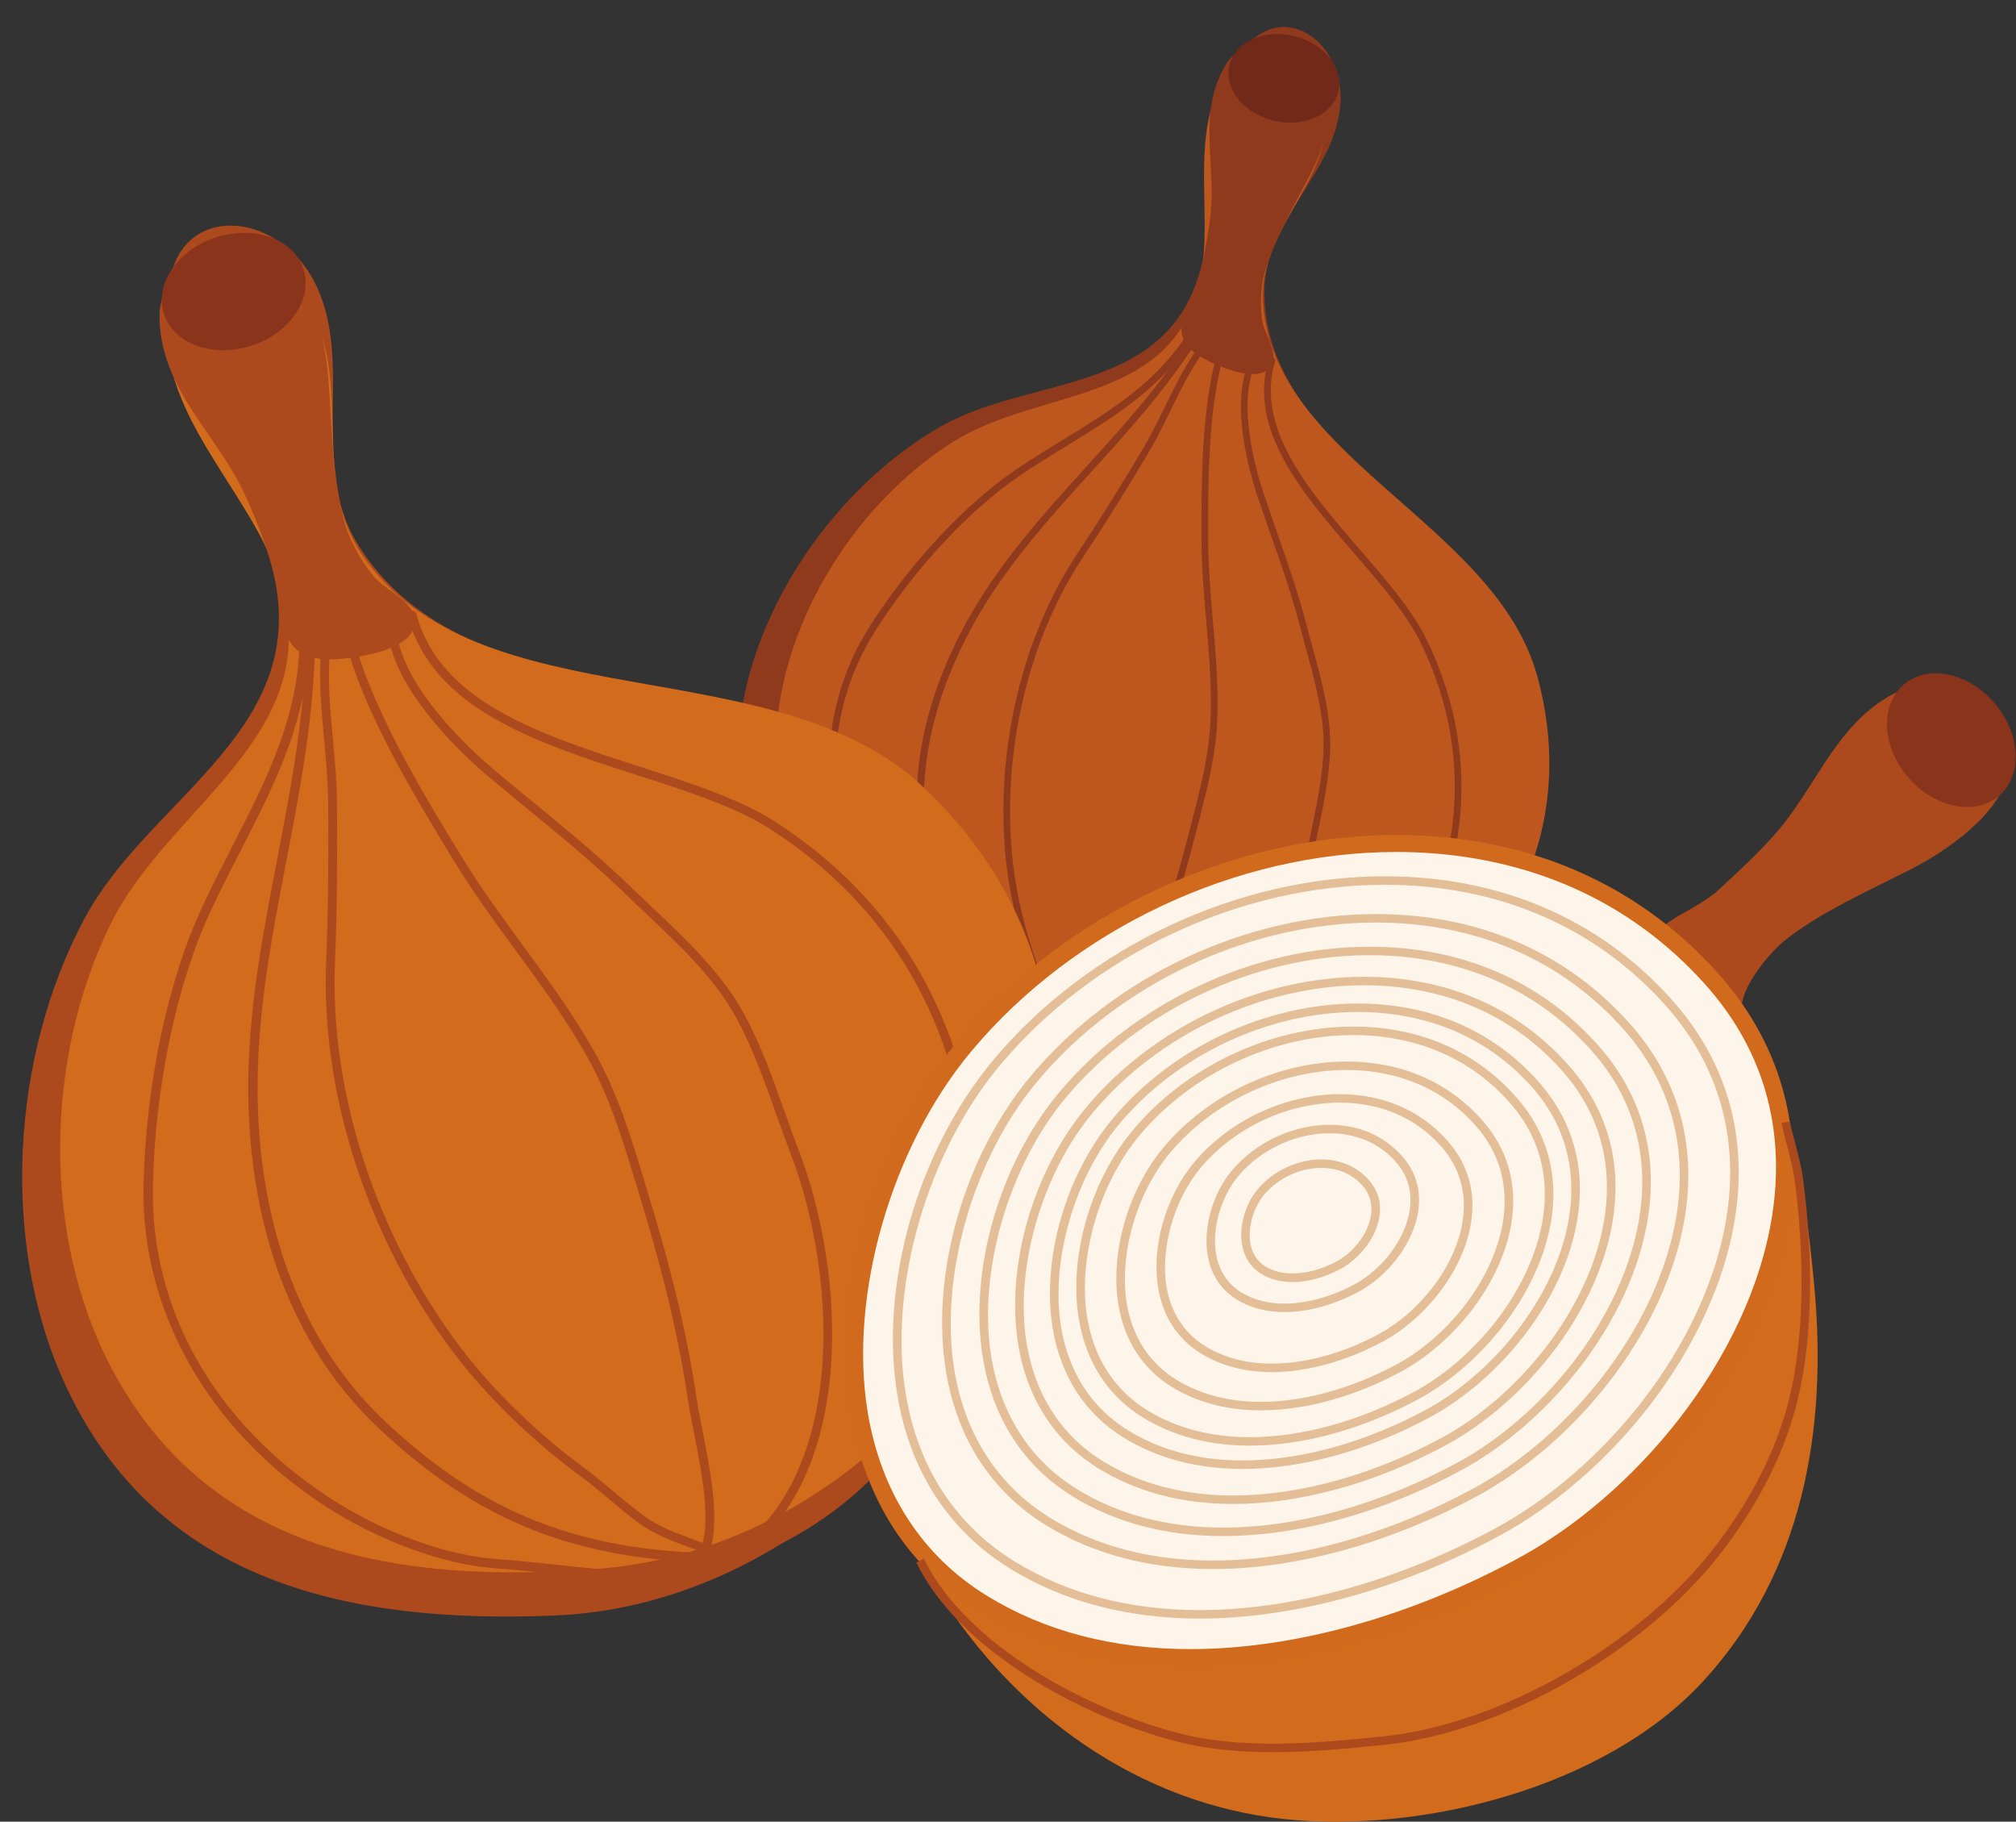 <?xml version="1.0" encoding="UTF-8"?><svg xmlns="http://www.w3.org/2000/svg" xmlns:xlink="http://www.w3.org/1999/xlink" height="419.1" preserveAspectRatio="xMidYMid meet" version="1.0" viewBox="-5.1 -6.2 463.9 419.1" width="463.9" zoomAndPan="magnify"><rect x="-5.1" y="-6.2" width="463.9" height="419.1" fill="#333333" stroke="none"/><defs><clipPath id="a"><path d="M 429 148 L 458.73 148 L 458.73 180 L 429 180 Z M 429 148"/></clipPath><clipPath id="b"><path d="M 192 190 L 414 190 L 414 412.91 L 192 412.91 Z M 192 190"/></clipPath></defs><g><g id="change1_1"><path d="M 165.109 160.355 C 168.324 133.156 187.062 106.289 210.516 92.406 C 231.848 79.785 263.617 85.238 271.332 55.094 C 275.473 38.891 269.922 18.59 281.477 4.664 C 290.516 -6.234 304.203 3.59 303.348 17.559 C 302.379 33.363 285.922 44.16 285.852 60.832 C 285.703 98.363 337.984 115.766 345.809 152.527 C 361.273 225.203 274.027 271.457 217.289 239.941 C 186.707 222.949 160.516 199.254 165.109 160.355" fill="#8f3a1c"/></g><g id="change2_1"><path d="M 173.551 162.148 C 175.227 135.93 191.996 109.574 214.039 95.559 C 234.082 82.82 265.238 87.141 271.125 57.953 C 274.285 42.273 267.812 22.934 278.297 9.219 C 286.488 -1.52 300.309 7.523 300.223 20.977 C 300.129 36.184 284.711 47.035 285.535 63.055 C 287.391 99.105 339.098 114.316 348.656 149.41 C 367.547 218.785 285.266 265.734 228.473 237.098 C 197.855 221.66 171.156 199.648 173.551 162.148" fill="#bd571e"/></g><g id="change1_2"><path d="M 245.559 248.664 C 245.453 248.668 245.344 248.652 245.23 248.613 C 236.355 245.387 228.633 239.449 221.16 233.711 C 218.531 231.695 215.812 229.602 213.133 227.711 C 205.426 222.266 197.84 212.738 192.84 202.23 C 182.453 180.395 183.258 156.367 194.996 137.953 C 204.48 123.074 217.305 109.41 229.32 101.402 C 232.715 99.133 236.137 97.035 239.441 95.012 C 251.051 87.898 262.012 81.18 269.238 68.785 C 269.469 68.391 269.969 68.258 270.355 68.488 C 270.754 68.719 270.883 69.223 270.652 69.609 C 263.215 82.367 252.086 89.191 240.297 96.414 C 237 98.434 233.598 100.523 230.227 102.77 C 218.395 110.664 205.746 124.145 196.379 138.836 C 184.781 157.043 184.027 179.891 194.32 201.52 C 199.199 211.785 206.59 221.074 214.074 226.359 C 216.785 228.281 219.516 230.379 222.156 232.402 C 229.527 238.066 237.152 243.926 245.789 247.07 C 246.219 247.219 246.438 247.688 246.281 248.121 C 246.172 248.441 245.875 248.645 245.559 248.664" fill="#8f3a1c"/></g><g id="change1_3"><path d="M 247.664 247.391 C 247.496 247.402 247.336 247.363 247.184 247.27 C 225.848 233.891 214.547 218.98 208.18 195.805 C 203.07 177.227 206.32 156.691 217.574 136.426 C 224.977 123.102 235.105 111.938 244.902 101.141 C 253.512 91.652 262.406 81.848 269.367 70.648 C 269.613 70.262 270.117 70.148 270.504 70.391 C 270.887 70.625 271.004 71.141 270.762 71.52 C 263.719 82.848 254.766 92.711 246.113 102.246 C 236.379 112.973 226.312 124.078 219.008 137.23 C 207.973 157.109 204.766 177.207 209.766 195.375 C 216.008 218.105 227.102 232.738 248.047 245.871 C 248.438 246.109 248.551 246.621 248.312 247.004 C 248.164 247.238 247.914 247.375 247.664 247.391" fill="#8f3a1c"/></g><g id="change1_4"><path d="M 266.598 250.059 C 259.43 250.453 252.027 249.656 244.566 247.566 C 244.16 247.453 243.91 247.012 244.02 246.59 C 244.133 246.164 244.551 245.906 244.961 246.023 C 275.344 254.535 304.82 241.164 320.059 211.957 C 332.227 188.645 332.832 164.344 321.816 141.691 C 318.648 135.172 312.863 128.473 306.742 121.387 C 294.594 107.312 282.02 92.758 286.809 76.531 C 286.938 76.113 287.363 75.875 287.777 76.008 C 288.18 76.137 288.406 76.586 288.285 77.008 C 283.742 92.367 296.016 106.578 307.887 120.32 C 314.082 127.492 319.93 134.262 323.191 140.977 C 334.445 164.121 333.824 188.934 321.41 212.719 C 309.566 235.434 289.293 248.785 266.598 250.059" fill="#8f3a1c"/></g><g id="change1_5"><path d="M 250.012 248.406 C 248.762 248.48 247.492 248.477 246.203 248.398 C 245.777 248.367 245.453 247.992 245.477 247.551 C 245.504 247.113 245.852 246.773 246.289 246.801 C 272.855 248.43 290.891 215.836 295.195 192.152 C 295.633 189.766 296.133 187.359 296.637 184.941 C 297.859 179.047 299.133 172.953 299.43 166.93 C 299.816 159.098 297.574 150.91 295.41 142.996 C 294.953 141.328 294.5 139.684 294.086 138.066 C 292.176 130.691 289.613 123.395 287.137 116.328 C 286.188 113.598 285.234 110.867 284.301 108.125 C 282.629 103.152 277.562 86.172 282.68 76.352 C 282.883 75.965 283.348 75.82 283.727 76.031 C 284.098 76.238 284.234 76.73 284.035 77.117 C 279.219 86.363 284.137 102.789 285.758 107.602 C 286.68 110.34 287.633 113.066 288.586 115.785 C 291.07 122.883 293.641 130.219 295.566 137.656 C 295.984 139.266 296.434 140.906 296.887 142.562 C 299.094 150.609 301.363 158.922 300.961 167.016 C 300.66 173.168 299.379 179.324 298.137 185.281 C 297.637 187.684 297.141 190.082 296.707 192.453 C 292.5 215.57 275.418 246.984 250.012 248.406" fill="#8f3a1c"/></g><g id="change1_6"><path d="M 247.84 246.844 C 247.574 246.859 247.309 246.73 247.152 246.484 C 246.117 244.84 244.934 243.352 243.789 241.906 C 241.891 239.516 239.93 237.039 238.578 233.797 C 237.723 231.754 237 229.594 236.301 227.508 C 235.617 225.5 234.922 223.422 234.117 221.477 C 230.184 211.953 227.371 201.141 226.387 191.809 C 223.75 166.883 229.969 140.344 243.027 120.812 C 248.324 112.891 253.473 104.438 257.805 97.215 C 259.633 94.18 261.289 90.777 262.898 87.492 C 265.266 82.652 267.707 77.648 270.766 73.566 C 271.031 73.227 271.512 73.168 271.848 73.438 C 272.184 73.711 272.242 74.211 271.98 74.559 C 269.016 78.508 266.602 83.445 264.27 88.219 C 262.648 91.531 260.977 94.965 259.109 98.062 C 254.77 105.309 249.609 113.781 244.293 121.727 C 231.441 140.949 225.32 167.086 227.914 191.641 C 228.883 200.82 231.664 211.465 235.535 220.852 C 236.359 222.852 237.062 224.949 237.746 226.988 C 238.441 229.047 239.16 231.176 239.984 233.172 C 241.25 236.203 243.059 238.48 244.973 240.891 C 246.145 242.371 247.355 243.898 248.441 245.613 C 248.672 245.988 248.562 246.477 248.215 246.719 C 248.098 246.797 247.969 246.84 247.84 246.844" fill="#8f3a1c"/></g><g id="change1_7"><path d="M 245.895 244.941 C 245.637 244.961 245.379 244.836 245.219 244.598 C 244.973 244.234 245.059 243.738 245.41 243.488 C 249.559 240.512 252.664 232.047 255.168 225.25 C 255.91 223.223 256.617 221.309 257.27 219.77 C 261.492 209.785 264.98 199.07 268.582 185.031 L 269.129 182.887 C 271.211 174.812 273.18 167.188 273.473 158.996 C 273.742 151.609 273.09 144 272.461 136.641 C 271.934 130.539 271.391 124.23 271.371 118.027 C 271.316 103.422 271.527 88.18 274.633 76.445 C 274.742 76.023 275.164 75.777 275.578 75.895 C 275.988 76.012 276.227 76.449 276.117 76.875 C 272.805 89.383 272.867 106.621 272.91 118.027 C 272.93 124.156 273.469 130.434 273.988 136.508 C 274.621 143.91 275.281 151.574 275.016 159.062 C 274.715 167.434 272.727 175.137 270.617 183.305 L 270.062 185.449 C 266.449 199.566 262.938 210.352 258.68 220.414 C 258.039 221.922 257.336 223.82 256.605 225.828 C 254.031 232.828 250.824 241.547 246.289 244.805 C 246.164 244.891 246.031 244.934 245.895 244.941" fill="#8f3a1c"/></g><g id="change1_8"><path d="M 270.43 59.008 C 268.012 65.605 262.98 71.125 271.559 76.105 C 274.52 77.82 283.809 81.98 286.867 78.578 C 289.598 75.543 286.148 71.301 285.434 67.969 C 284.762 64.793 285.004 59.84 285.809 56.945 C 287.996 49.105 292.805 40.953 296.578 33.582 C 299.633 27.605 303.734 16.418 300.312 9.828 C 295.902 1.359 281.496 0.961 276.852 8.863 C 271.188 18.516 273.84 28.422 273.715 38.867 C 273.648 44.539 272.332 50.629 271.258 56.137 C 271.066 57.117 270.773 58.078 270.43 59.008" fill="#8f3a1c"/></g><g id="change3_1"><path d="M 302.852 14.867 C 301.543 20.25 294.883 23.246 287.965 21.566 C 281.055 19.883 276.512 14.164 277.812 8.785 C 279.121 3.406 285.785 0.41 292.695 2.094 C 299.613 3.77 304.156 9.492 302.852 14.867" fill="#712919"/></g><g id="change4_1"><path d="M 387.598 200.668 C 379.977 205.82 370.418 207.824 375.715 219.676 C 377.535 223.758 384.215 235.281 390.062 234.008 C 395.285 232.879 394.867 225.734 396.664 221.656 C 398.375 217.773 402.426 212.695 405.492 210.246 C 413.812 203.594 425.16 198.629 434.801 193.688 C 442.613 189.684 455.531 180.949 456.938 171.344 C 458.742 158.98 443.754 147.527 432.785 152.367 C 419.387 158.273 414.617 170.816 406.492 181.809 C 402.086 187.773 396.031 193.23 390.672 198.254 C 389.719 199.145 388.672 199.938 387.598 200.668" fill="#ac4a1e"/></g><g clip-path="url(#a)" id="change5_2"><path d="M 454.879 176.898 C 449.371 181.605 440.004 179.688 433.953 172.613 C 427.906 165.535 427.461 155.992 432.957 151.285 C 438.465 146.578 447.828 148.496 453.879 155.57 C 459.93 162.645 460.375 172.191 454.879 176.898" fill="#8a341c"/></g><g id="change4_2"><path d="M 9.77 312.047 C -5.137 279.465 -2.477 236.688 14.297 205.219 C 29.543 176.602 68.762 161.086 56.871 122.148 C 50.477 101.223 30.465 82.312 33.906 58.887 C 36.59 40.559 58.566 42.227 67.125 58.418 C 76.789 76.742 65.738 100.008 77.008 118.684 C 102.371 160.727 172.641 144.613 206.391 180.375 C 273.113 251.074 207.07 362.113 122.223 365.492 C 76.484 367.309 31.094 358.645 9.77 312.047" fill="#ac4a1e"/></g><g id="change6_1"><path d="M 20.422 308.309 C 4.457 277.863 5.27 237.004 20.375 206.344 C 34.105 178.473 71.867 162.105 58.59 125.484 C 51.453 105.812 31.066 88.602 33.445 66.141 C 35.305 48.566 56.898 49.273 65.953 64.363 C 76.188 81.426 66.344 104.039 78.164 121.383 C 104.758 160.414 172.895 142.234 207.449 174.953 C 275.754 239.629 215.734 348.078 132.785 354.707 C 88.07 358.281 43.258 351.844 20.422 308.309" fill="#d26b1c"/></g><g id="change4_3"><path d="M 159.754 356.008 C 159.637 356.09 159.5 356.145 159.352 356.176 C 147.234 358.609 134.566 357.23 122.316 355.898 C 118.004 355.434 113.539 354.945 109.254 354.648 C 96.945 353.812 81.98 348.324 69.246 339.984 C 42.781 322.641 27.336 295.242 27.93 266.672 C 28.406 243.598 33.445 219.602 41.426 202.48 C 43.676 197.633 46.074 192.965 48.391 188.445 C 56.52 172.605 64.199 157.641 63.844 138.871 C 63.836 138.273 64.305 137.789 64.895 137.777 C 65.492 137.77 65.984 138.242 65.992 138.836 C 66.359 158.148 58.559 173.348 50.301 189.441 C 47.988 193.938 45.605 198.59 43.367 203.395 C 35.516 220.262 30.551 243.934 30.074 266.727 C 29.496 294.961 44.195 321.004 70.418 338.18 C 82.852 346.328 97.43 351.688 109.391 352.504 C 113.727 352.809 118.207 353.293 122.539 353.758 C 134.629 355.078 147.129 356.434 158.926 354.07 C 159.508 353.945 160.074 354.32 160.188 354.914 C 160.281 355.344 160.094 355.773 159.754 356.008" fill="#ac4a1e"/></g><g id="change4_4"><path d="M 161.238 353.152 C 161.059 353.281 160.848 353.348 160.617 353.344 C 127.672 352.91 104.898 343.938 82.02 322.367 C 63.668 305.078 53.332 279.914 52.125 249.617 C 51.332 229.688 55.055 210.32 58.66 191.586 C 61.828 175.129 65.102 158.117 65.262 140.871 C 65.27 140.27 65.754 139.797 66.348 139.809 C 66.941 139.809 67.422 140.305 67.41 140.891 C 67.242 158.344 63.953 175.453 60.77 191.996 C 57.188 210.613 53.488 229.867 54.273 249.539 C 55.465 279.258 65.555 303.902 83.496 320.805 C 105.934 341.961 128.289 350.77 160.637 351.191 C 161.227 351.199 161.703 351.691 161.699 352.285 C 161.699 352.645 161.508 352.969 161.238 353.152" fill="#ac4a1e"/></g><g id="change4_5"><path d="M 184.211 343.258 C 176.473 348.578 167.652 352.719 157.898 355.461 C 157.363 355.609 156.785 355.285 156.621 354.738 C 156.461 354.184 156.75 353.613 157.293 353.469 C 197.031 342.309 220.879 307.312 218.039 264.309 C 215.781 229.98 199.926 202.406 172.207 184.582 C 164.227 179.453 153.207 175.902 141.547 172.145 C 118.391 164.684 94.441 156.969 88.758 135.574 C 88.613 135.023 88.93 134.469 89.477 134.332 C 90.02 134.203 90.578 134.551 90.727 135.105 C 96.105 155.363 119.488 162.895 142.102 170.18 C 153.902 173.98 165.043 177.566 173.258 182.848 C 201.574 201.059 217.766 229.211 220.07 264.238 C 222.281 297.684 208.707 326.395 184.211 343.258" fill="#ac4a1e"/></g><g id="change4_6"><path d="M 164.551 352.691 C 163.203 353.625 161.785 354.48 160.289 355.277 C 159.797 355.527 159.176 355.328 158.902 354.82 C 158.629 354.312 158.793 353.703 159.301 353.43 C 190.098 337.184 188.078 288.484 176.781 259.086 C 175.641 256.121 174.566 253.094 173.484 250.047 C 170.848 242.629 168.121 234.953 164.355 228.016 C 159.461 219.004 151.387 211.379 143.582 204.004 C 141.934 202.453 140.312 200.922 138.746 199.398 C 131.598 192.457 123.77 186.039 116.195 179.824 C 113.277 177.426 110.352 175.023 107.445 172.59 C 102.195 168.172 84.984 152.641 84.016 138.184 C 83.984 137.613 84.402 137.141 84.969 137.121 C 85.527 137.098 86.016 137.551 86.055 138.121 C 86.961 151.73 103.625 166.742 108.715 171.02 C 111.613 173.449 114.527 175.848 117.445 178.238 C 125.051 184.48 132.914 190.93 140.125 197.93 C 141.684 199.445 143.305 200.977 144.934 202.516 C 152.871 210.012 161.066 217.758 166.125 227.074 C 169.973 234.152 172.727 241.906 175.398 249.41 C 176.473 252.438 177.539 255.453 178.676 258.398 C 189.699 287.094 191.977 333.82 164.551 352.691" fill="#ac4a1e"/></g><g id="change4_7"><path d="M 161.062 352.426 C 160.773 352.625 160.391 352.66 160.051 352.488 C 157.777 351.352 155.438 350.492 153.176 349.66 C 149.43 348.281 145.551 346.848 141.836 344.148 C 139.492 342.441 137.215 340.523 135.008 338.664 C 132.887 336.883 130.695 335.039 128.473 333.41 C 117.598 325.441 107.098 315.273 99.648 305.512 C 79.746 279.449 68.641 245.559 69.953 214.848 C 70.48 202.391 70.48 189.445 70.414 178.422 C 70.387 173.785 69.93 168.859 69.484 164.09 C 68.84 157.07 68.168 149.816 68.816 143.18 C 68.875 142.617 69.371 142.227 69.93 142.297 C 70.492 142.375 70.898 142.891 70.844 143.461 C 70.211 149.895 70.875 157.051 71.516 163.969 C 71.961 168.777 72.426 173.754 72.449 178.484 C 72.52 189.531 72.52 202.512 71.984 215.008 C 70.695 245.234 81.637 278.609 101.242 304.289 C 108.57 313.887 118.914 323.895 129.629 331.742 C 131.906 333.422 134.125 335.289 136.273 337.098 C 138.449 338.926 140.699 340.824 142.984 342.488 C 146.461 345.02 150.023 346.336 153.809 347.723 C 156.125 348.578 158.523 349.461 160.895 350.641 C 161.406 350.898 161.621 351.52 161.395 352.027 C 161.316 352.195 161.203 352.328 161.062 352.426" fill="#ac4a1e"/></g><g id="change4_8"><path d="M 157.59 351.625 C 157.316 351.816 156.941 351.852 156.602 351.695 C 156.086 351.461 155.844 350.844 156.059 350.328 C 158.676 344.18 156.391 332.605 154.562 323.305 C 154.016 320.539 153.5 317.918 153.18 315.75 C 151.109 301.723 147.719 287.371 142.191 269.234 L 141.344 266.461 C 138.184 256.023 135.191 246.16 129.949 236.805 C 125.223 228.371 119.32 220.309 113.609 212.516 C 108.867 206.055 103.973 199.371 99.73 192.457 C 89.73 176.172 79.598 158.988 75.09 143.766 C 74.93 143.219 75.227 142.656 75.77 142.504 C 76.305 142.359 76.875 142.684 77.039 143.234 C 81.844 159.461 93.641 178.691 101.449 191.41 C 105.641 198.246 110.516 204.891 115.227 211.324 C 120.977 219.168 126.922 227.285 131.715 235.84 C 137.078 245.395 140.094 255.359 143.289 265.918 L 144.133 268.691 C 149.695 286.934 153.105 301.371 155.195 315.512 C 155.504 317.637 156.016 320.23 156.562 322.973 C 158.445 332.551 160.793 344.473 157.941 351.195 C 157.859 351.379 157.742 351.52 157.59 351.625" fill="#ac4a1e"/></g><g id="change4_9"><path d="M 58.531 127.137 C 60.312 136.156 58.449 145.746 71.422 145.473 C 75.895 145.379 89.105 143.711 90.211 137.824 C 91.199 132.574 84.453 130.18 81.395 126.941 C 78.48 123.855 75.383 118.148 74.312 114.367 C 71.422 104.121 71.258 91.734 70.453 80.93 C 69.801 72.176 66.773 56.879 58.465 51.852 C 47.781 45.379 31.406 54.738 31.598 66.727 C 31.828 81.363 41.531 90.633 48.504 102.395 C 52.285 108.777 54.961 116.473 57.5 123.363 C 57.953 124.59 58.281 125.863 58.531 127.137" fill="#ac4a1e"/></g><g id="change5_1"><path d="M 64.738 55.75 C 66.934 62.652 61.527 70.539 52.656 73.363 C 43.785 76.184 34.816 72.883 32.617 65.988 C 30.418 59.086 35.824 51.203 44.691 48.379 C 53.566 45.551 62.539 48.855 64.738 55.75" fill="#8a341c"/></g><g clip-path="url(#b)" id="change6_2"><path d="M 263.457 200.738 C 236.016 212.066 207.598 238.293 197.77 267.301 C 176.809 329.164 223.266 405.168 290.336 412.297 C 322.145 415.68 364.301 405.074 386.824 380.582 C 409.871 355.523 415.469 322.535 412.375 289.621 C 410.16 266.012 406.246 235.562 389.211 217.559 C 359.625 186.297 300.949 185.266 263.457 200.738" fill="#d26b1c"/></g><g id="change7_1"><path d="M 382.645 321.668 C 406.414 291.211 416.75 249.895 388.398 218.594 C 342.332 167.746 258.387 184.848 216.945 234.367 C 188.781 268.027 176.215 335.098 220.988 362.602 C 258.391 385.559 308.988 373.609 345.105 354.066 C 358.797 346.656 372.055 335.238 382.645 321.668" fill="#fef5ea"/></g><g id="change8_1"><path d="M 316.195 189.809 C 279.551 189.809 242.094 207.359 218.445 235.621 C 200.004 257.66 190.176 291.75 194.539 318.52 C 197.566 337.09 207.066 351.758 222.012 360.938 C 235.27 369.078 251.016 373.203 268.82 373.203 C 292.562 373.203 319.324 365.797 344.176 352.348 C 357.629 345.066 370.742 333.742 381.105 320.465 C 402.793 292.676 415.715 251.66 386.949 219.906 C 364.41 195.027 336.031 189.809 316.195 189.809 Z M 268.82 377.109 C 268.816 377.109 268.82 377.109 268.82 377.109 C 250.285 377.109 233.848 372.789 219.969 364.266 C 204.023 354.477 193.898 338.875 190.68 319.145 C 186.074 290.895 196.027 256.32 215.449 233.113 C 239.82 203.992 278.426 185.898 316.195 185.898 C 345.777 185.898 371.246 196.754 389.848 217.281 C 420.238 250.836 406.848 293.828 384.188 322.871 C 373.5 336.562 359.949 348.254 346.035 355.789 C 320.625 369.535 293.199 377.109 268.82 377.109" fill="#d16a1c"/></g><g id="change9_1"><path d="M 313.551 197.359 C 280.34 197.359 246.398 213.285 224.969 238.922 C 208.234 258.953 199.316 289.938 203.285 314.277 C 206.051 331.246 214.73 344.648 228.383 353.043 C 240.441 360.457 254.762 364.219 270.941 364.223 C 270.941 364.223 270.945 364.223 270.945 364.223 C 292.441 364.223 316.656 357.516 339.133 345.34 C 351.332 338.727 363.223 328.449 372.621 316.398 C 392.336 291.098 404.059 253.734 377.836 224.754 C 361.617 206.832 339.387 197.359 313.551 197.359 Z M 270.945 366.176 C 270.945 366.176 270.945 366.176 270.941 366.176 C 254.395 366.172 239.734 362.316 227.359 354.707 C 213.211 346.008 204.219 332.133 201.359 314.594 C 197.238 289.34 206.125 258.426 223.469 237.672 C 245.262 211.598 279.773 195.402 313.551 195.402 C 339.957 195.402 362.688 205.102 379.285 223.441 C 406.32 253.32 394.367 291.672 374.164 317.602 C 364.605 329.859 352.492 340.32 340.062 347.055 C 317.309 359.383 292.762 366.176 270.945 366.176" fill="#e4be97"/></g><g id="change9_2"><path d="M 311.523 206.047 C 282.301 206.047 252.43 220.062 233.574 242.629 C 218.848 260.25 211.004 287.512 214.496 308.93 C 216.93 323.84 224.555 335.617 236.555 343 C 247.16 349.52 259.758 352.824 273.988 352.824 L 273.996 352.824 C 292.914 352.828 314.227 346.926 334.012 336.207 C 344.746 330.391 355.215 321.344 363.48 310.738 C 380.824 288.484 391.137 255.629 368.078 230.148 C 353.816 214.383 334.258 206.047 311.523 206.047 Z M 273.996 354.781 L 273.988 354.781 C 259.391 354.781 246.449 351.375 235.531 344.664 C 223.035 336.977 215.094 324.73 212.57 309.242 C 208.934 286.961 216.773 259.688 232.074 241.375 C 251.293 218.379 281.738 204.094 311.523 204.094 C 334.824 204.094 354.883 212.648 369.527 228.836 C 393.398 255.215 382.852 289.062 365.023 311.941 C 356.594 322.758 345.91 331.98 334.941 337.922 C 314.883 348.797 293.234 354.781 273.996 354.781" fill="#e4be97"/></g><g id="change9_3"><path d="M 310.086 213.555 C 283.852 213.555 257.043 226.137 240.113 246.387 C 226.902 262.199 219.863 286.664 222.996 305.883 C 225.18 319.25 232.016 329.812 242.77 336.426 C 252.289 342.277 263.59 345.246 276.359 345.246 C 293.348 345.246 312.48 339.945 330.242 330.32 C 339.879 325.105 349.273 316.984 356.695 307.469 C 372.25 287.504 381.504 258.031 360.828 235.18 C 344.66 217.309 324.309 213.555 310.086 213.555 Z M 276.359 347.199 C 263.223 347.199 251.578 344.137 241.75 338.09 C 230.492 331.172 223.344 320.141 221.066 306.195 C 217.797 286.148 224.848 261.609 238.613 245.137 C 255.902 224.449 283.289 211.602 310.086 211.602 C 331.055 211.602 349.102 219.301 362.281 233.867 C 383.766 257.617 374.281 288.078 358.234 308.672 C 350.648 318.395 341.039 326.695 331.176 332.039 C 313.133 341.816 293.664 347.199 276.359 347.199" fill="#e4be97"/></g><g id="change9_4"><path d="M 308.785 220.48 C 285.395 220.48 261.488 231.699 246.395 249.758 C 234.613 263.855 228.336 285.664 231.129 302.793 C 233.066 314.699 239.156 324.109 248.734 330 C 257.215 335.215 267.285 337.859 278.668 337.859 C 293.816 337.859 310.887 333.129 326.73 324.543 C 335.324 319.887 343.699 312.652 350.312 304.164 C 364.18 286.371 372.43 260.109 354.012 239.754 C 339.602 223.824 321.465 220.48 308.785 220.48 Z M 278.668 339.812 C 266.918 339.812 256.504 337.066 247.711 331.664 C 237.637 325.465 231.234 315.594 229.199 303.109 C 226.277 285.18 232.586 263.238 244.895 248.508 C 260.348 230.016 284.828 218.527 308.785 218.527 C 327.535 218.527 343.676 225.414 355.461 238.441 C 374.691 259.695 366.211 286.945 351.855 305.363 C 345.078 314.059 336.484 321.48 327.664 326.262 C 311.535 335 294.137 339.812 278.668 339.812" fill="#e4be97"/></g><g id="change9_5"><path d="M 307.355 226.625 C 286.781 226.625 265.754 236.492 252.473 252.379 C 242.117 264.773 236.598 283.953 239.055 299.012 C 240.758 309.469 246.102 317.727 254.512 322.898 C 261.965 327.48 270.816 329.801 280.82 329.801 L 280.824 329.801 C 294.152 329.801 309.172 325.641 323.113 318.09 C 330.664 313.996 338.031 307.633 343.855 300.164 C 356.039 284.523 363.297 261.441 347.121 243.566 C 334.449 229.562 318.504 226.625 307.355 226.625 Z M 280.824 331.754 C 270.449 331.754 261.254 329.336 253.488 324.562 C 244.582 319.086 238.926 310.355 237.125 299.328 C 234.543 283.5 240.109 264.129 250.977 251.125 C 264.613 234.809 286.219 224.672 307.355 224.672 C 323.91 224.672 338.16 230.75 348.57 242.258 C 365.555 261.027 358.07 285.102 345.395 301.367 C 339.41 309.047 331.828 315.59 324.043 319.805 C 309.82 327.512 294.473 331.754 280.824 331.754" fill="#e4be97"/></g><g id="change9_6"><path d="M 306.34 231.93 C 287.883 231.93 269.016 240.785 257.102 255.035 C 247.809 266.152 242.859 283.348 245.062 296.855 C 246.59 306.223 251.379 313.625 258.906 318.254 C 265.59 322.363 273.527 324.445 282.496 324.445 C 294.457 324.445 307.934 320.711 320.445 313.93 C 327.223 310.258 333.832 304.551 339.055 297.852 C 349.98 283.832 356.488 263.137 341.992 247.121 C 330.637 234.566 316.336 231.93 306.34 231.93 Z M 282.496 326.398 C 273.156 326.398 264.879 324.219 257.887 319.918 C 249.855 314.984 244.754 307.113 243.133 297.172 C 240.809 282.922 245.82 265.488 255.602 253.785 C 267.875 239.098 287.316 229.977 306.34 229.977 C 321.242 229.977 334.074 235.453 343.445 245.809 C 358.75 262.723 352.012 284.406 340.598 299.055 C 335.215 305.961 328.387 311.852 321.379 315.648 C 308.586 322.582 294.777 326.398 282.496 326.398" fill="#e4be97"/></g><g id="change9_7"><path d="M 304.801 239.973 C 289.547 239.973 273.957 247.289 264.117 259.062 C 256.445 268.246 252.355 282.445 254.172 293.598 C 255.43 301.309 259.367 307.398 265.566 311.215 C 271.078 314.602 277.633 316.316 285.035 316.316 L 285.039 316.316 C 294.926 316.316 306.066 313.23 316.414 307.625 C 322.008 304.594 327.469 299.879 331.781 294.34 C 340.797 282.773 346.172 265.711 334.227 252.508 C 324.855 242.148 313.051 239.973 304.801 239.973 Z M 285.039 318.273 C 285.039 318.273 285.039 318.273 285.035 318.273 C 277.262 318.273 270.367 316.461 264.543 312.879 C 257.848 308.758 253.594 302.199 252.242 293.91 C 250.309 282.055 254.48 267.547 262.617 257.812 C 272.82 245.602 288.98 238.02 304.801 238.02 C 317.199 238.02 327.879 242.574 335.676 251.195 C 348.434 265.297 342.824 283.348 333.324 295.539 C 328.844 301.285 323.172 306.188 317.344 309.344 C 306.719 315.102 295.242 318.273 285.039 318.273" fill="#e4be97"/></g><g id="change9_8"><path d="M 303.191 247.488 C 291.176 247.488 278.895 253.25 271.141 262.527 C 265.102 269.75 261.887 280.922 263.312 289.695 C 264.301 295.746 267.387 300.52 272.242 303.508 C 276.574 306.172 281.723 307.52 287.547 307.52 C 295.34 307.52 304.129 305.086 312.289 300.664 C 316.695 298.277 320.992 294.559 324.395 290.199 C 331.48 281.105 335.715 267.699 326.34 257.344 C 318.969 249.195 309.684 247.488 303.191 247.488 Z M 287.547 309.477 C 281.355 309.477 275.863 308.027 271.223 305.172 C 265.867 301.879 262.465 296.637 261.387 290.008 C 259.848 280.57 263.168 269.02 269.641 261.277 C 277.758 251.566 290.613 245.531 303.191 245.531 C 313.066 245.531 321.57 249.16 327.789 256.031 C 337.973 267.285 333.512 281.68 325.938 291.398 C 322.375 295.969 317.855 299.867 313.223 302.379 C 304.777 306.953 295.66 309.477 287.547 309.477" fill="#e4be97"/></g><g id="change9_9"><path d="M 300.848 254.527 C 292.969 254.527 284.91 258.309 279.828 264.395 C 275.879 269.121 273.773 276.426 274.707 282.164 C 275.348 286.078 277.344 289.172 280.48 291.102 C 283.301 292.836 286.66 293.715 290.465 293.715 C 295.582 293.715 301.359 292.113 306.73 289.203 C 309.613 287.645 312.43 285.211 314.664 282.348 C 319.281 276.414 322.047 267.68 315.969 260.965 C 311.156 255.645 305.09 254.527 300.848 254.527 Z M 290.465 295.668 C 286.293 295.668 282.59 294.691 279.457 292.766 C 275.82 290.527 273.512 286.973 272.777 282.477 C 271.742 276.125 273.973 268.352 278.328 263.141 C 283.773 256.625 292.402 252.574 300.848 252.574 C 307.496 252.574 313.227 255.02 317.418 259.652 C 324.309 267.266 321.309 276.988 316.203 283.547 C 313.809 286.617 310.773 289.234 307.66 290.922 C 302.012 293.984 295.902 295.668 290.465 295.668" fill="#e4be97"/></g><g id="change9_10"><path d="M 298.949 262.492 C 294.02 262.492 288.98 264.855 285.801 268.664 C 283.34 271.609 282.023 276.16 282.605 279.73 C 283.004 282.16 284.188 283.996 286.129 285.191 C 290.242 287.723 296.676 287.148 302.539 283.969 C 304.34 282.996 306.098 281.473 307.492 279.688 C 310.355 276.012 312.082 270.613 308.344 266.488 C 305.355 263.184 301.586 262.492 298.949 262.492 Z M 292.32 288.762 C 289.59 288.762 287.164 288.121 285.105 286.855 C 282.695 285.371 281.164 283.016 280.68 280.047 C 280 275.891 281.457 270.816 284.301 267.414 C 287.844 263.172 293.453 260.539 298.949 260.539 C 303.238 260.539 307.086 262.188 309.789 265.176 C 314.344 270.199 312.387 276.586 309.035 280.887 C 307.477 282.883 305.504 284.59 303.469 285.688 C 299.809 287.672 295.848 288.762 292.32 288.762" fill="#e4be97"/></g><g id="change4_10"><path d="M 287.738 396.918 C 280.098 396.918 272.707 396.262 265.688 394.453 C 243.672 388.77 215.52 373.457 205.746 353.266 L 207.508 352.414 C 217.008 372.051 244.582 386.988 266.18 392.559 C 280.551 396.266 296.68 395.008 313.324 393.273 C 340.172 390.465 372.18 372.176 389.434 349.785 C 397.07 339.875 402.523 329.582 405.637 319.18 C 411.578 299.336 409.152 274.758 407.836 265.109 C 407.48 262.52 406.684 259.516 405.98 256.863 C 405.516 255.105 405.074 253.445 404.836 252.168 L 406.758 251.809 C 406.98 253.016 407.414 254.641 407.867 256.363 C 408.59 259.07 409.402 262.137 409.77 264.844 C 411.105 274.617 413.559 299.531 407.508 319.742 C 404.324 330.371 398.766 340.875 390.984 350.98 C 373.43 373.754 340.855 392.355 313.523 395.215 C 304.738 396.133 296.09 396.918 287.738 396.918" fill="#ac4a1e"/></g></g></svg>